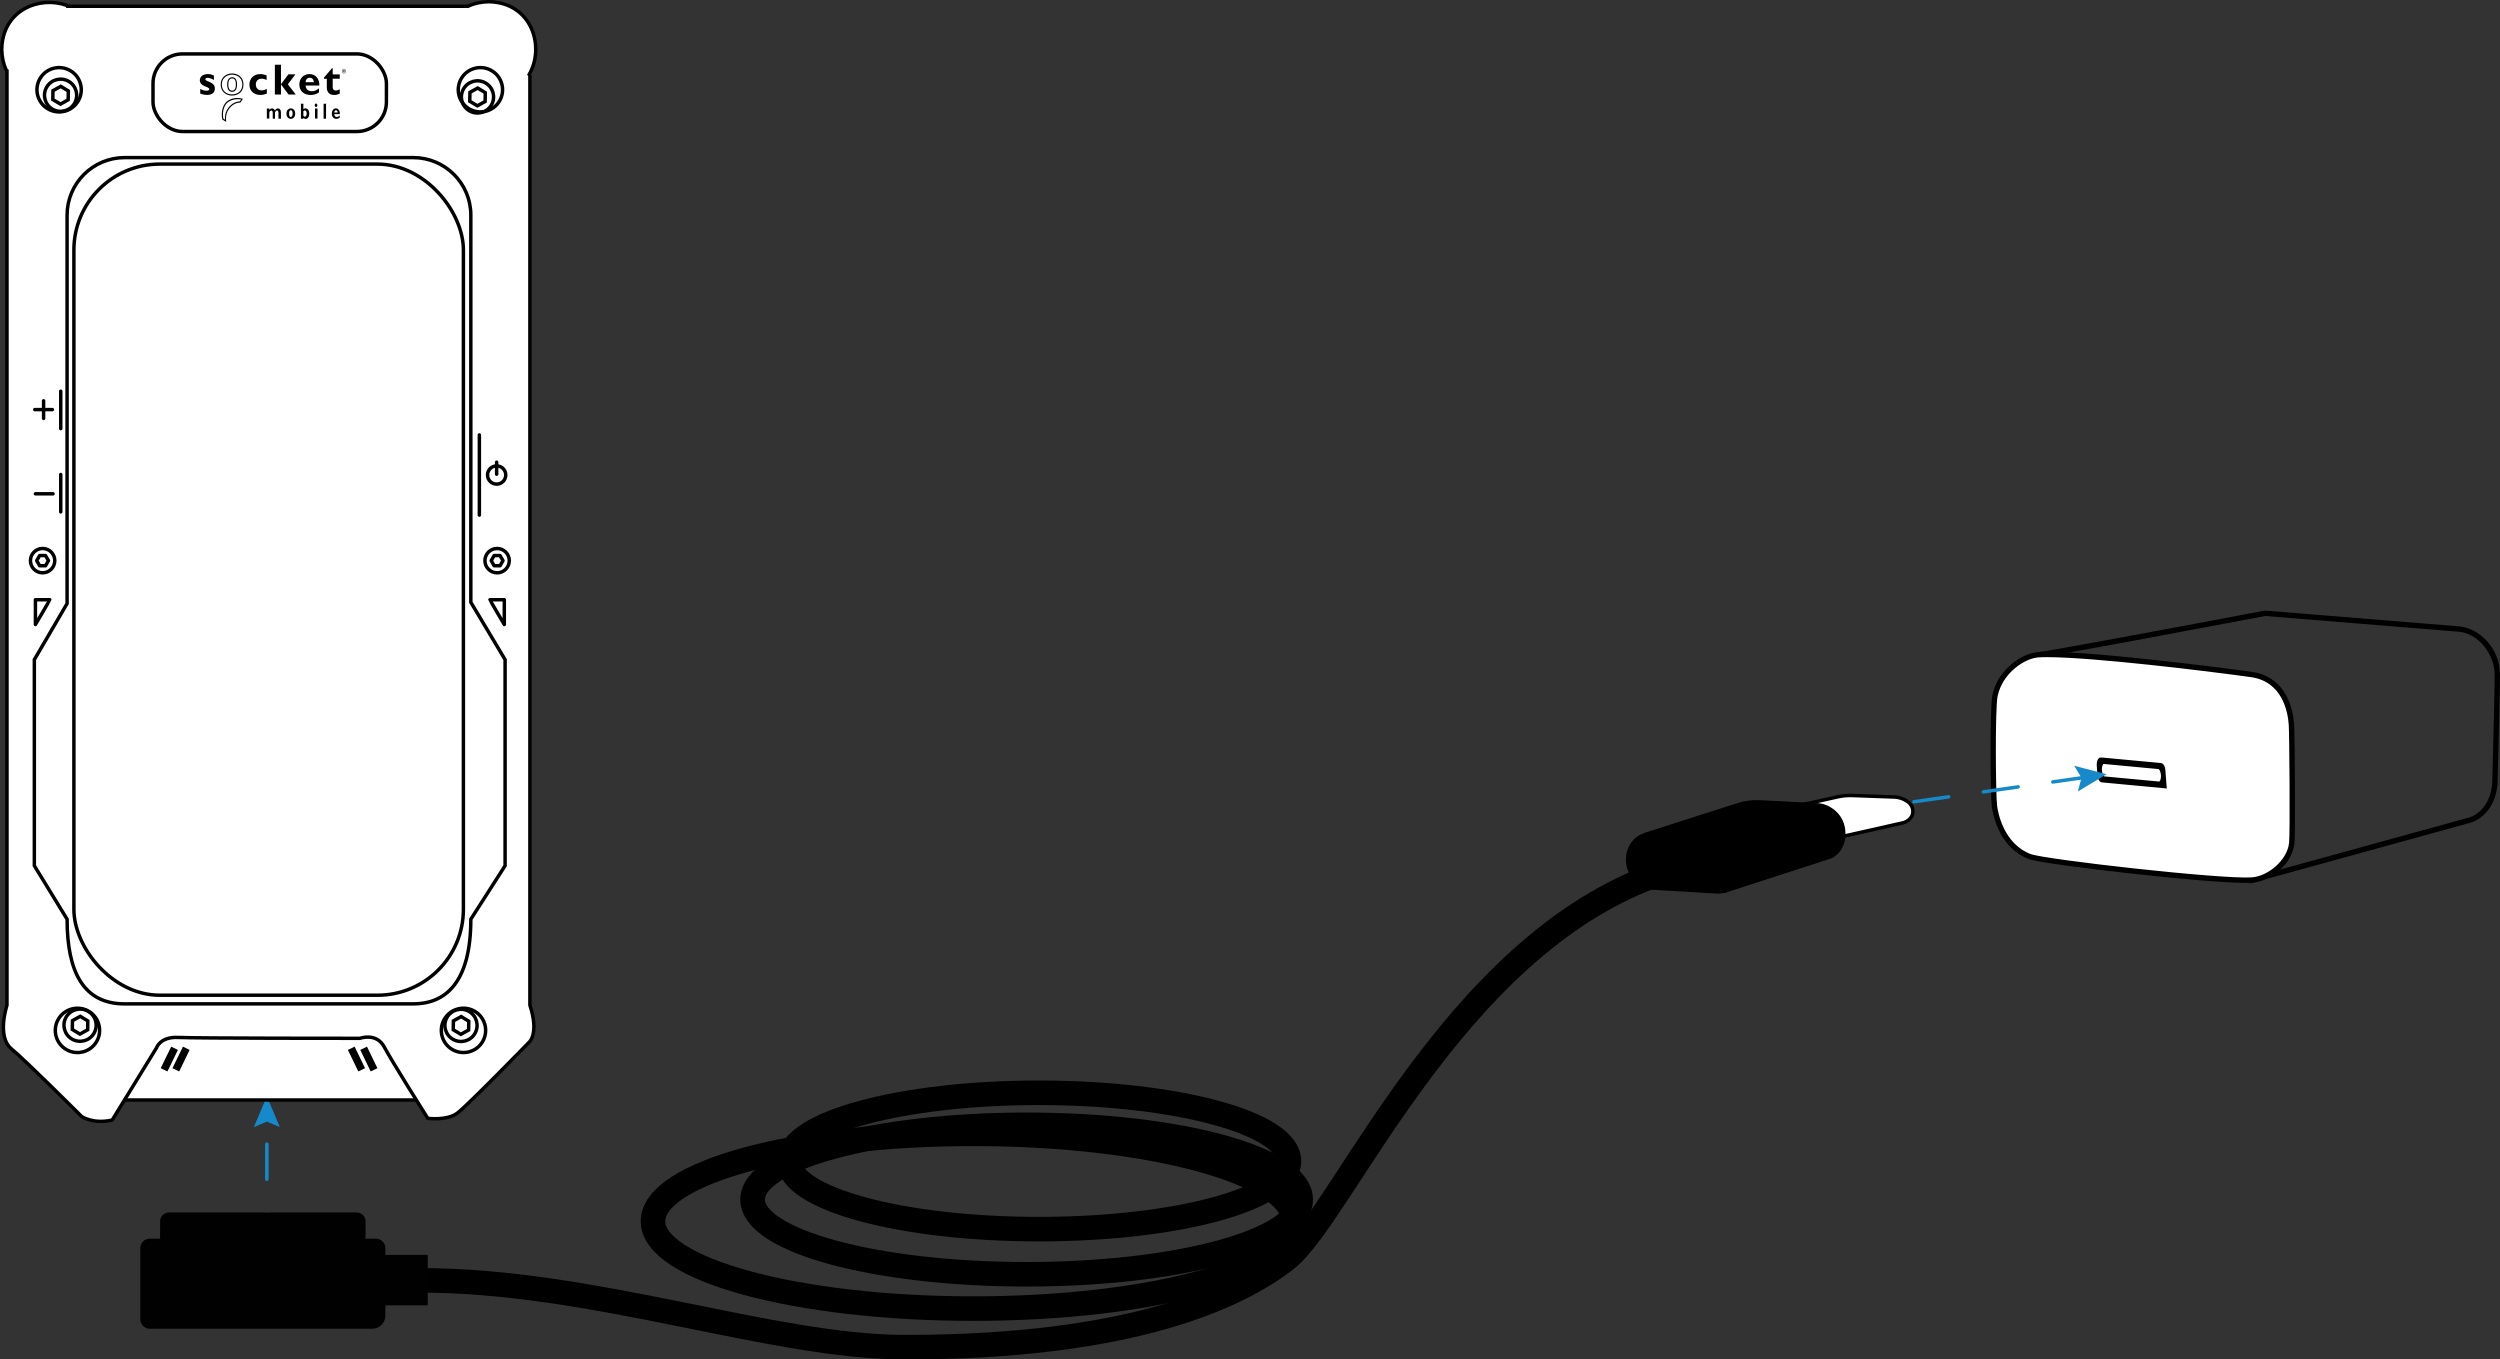 <?xml version="1.0" encoding="UTF-8"?>
<svg id="Layer_2" xmlns="http://www.w3.org/2000/svg" viewBox="0 0 712.88 387.65">
  <rect x="0" y="0" width="712.88" height="387.65" fill="#333333" stroke="none"/>
  <defs>
    <style>
      .cls-1, .cls-2, .cls-3, .cls-4, .cls-5, .cls-6, .cls-7, .cls-8, .cls-9, .cls-10, .cls-11, .cls-12 {
        stroke: #000;
      }

      .cls-1, .cls-2, .cls-7, .cls-9, .cls-13, .cls-11 {
        stroke-linecap: round;
      }

      .cls-1, .cls-3, .cls-5, .cls-6, .cls-14, .cls-15, .cls-9 {
        stroke-width: .99px;
      }

      .cls-1, .cls-4, .cls-5, .cls-6, .cls-14, .cls-15, .cls-9, .cls-13, .cls-11 {
        fill: none;
      }

      .cls-1, .cls-5, .cls-14, .cls-8, .cls-15, .cls-10, .cls-13, .cls-11, .cls-12 {
        stroke-miterlimit: 10;
      }

      .cls-16, .cls-12 {
        fill: #010101;
      }

      .cls-2, .cls-3, .cls-8 {
        fill: #fff;
      }

      .cls-2, .cls-7, .cls-9 {
        stroke-linejoin: round;
      }

      .cls-3, .cls-4, .cls-6 {
        stroke-linejoin: bevel;
      }

      .cls-4 {
        stroke-width: 2.13px;
      }

      .cls-14 {
        stroke: #010101;
      }

      .cls-15 {
        stroke: #fff;
      }

      .cls-17 {
        fill: #1589ca;
      }

      .cls-13 {
        stroke: #1589ca;
        stroke-dasharray: 10 10;
      }

      .cls-11 {
        stroke-width: 7px;
      }
    </style>
  </defs>
  <g id="Layer_1-2">
    <g>
      <line class="cls-13" x1="76.09" y1="356.26" x2="76.09" y2="318.59" />
      <polygon class="cls-17" points="79.8 321.4 76.09 319.82 72.39 321.4 76.09 312.62 79.8 321.4" />
    </g>
    <g>
      <path class="cls-3" d="M118.75,313.67H35.45v-24.09h80.11s3.18,24.21,3.18,24.09Z" />
      <path class="cls-3" d="M151.1,286.65V21.51s-.36,0-.36,0c4.82-7.94,1.03-20.81-11.36-21.02-2.15.04-4.04.45-5.67,1.16l-.16.14H18.97s.04-.27.04-.27C11.12-1.26.69,2.92.5,14.07c.04,2.24.49,4.21,1.26,5.89l.23-.06v266.75s-2.97,8.92,1.24,12.4,20.08,19.34,20.08,19.34c0,0,3.22,2.23,8.68.99l12.64-20.58s.99-3.22,6.2-2.97,51.81.25,51.81.25c0,0,4.71-1.74,6.94,2.48,2.23,4.21,12.4,20.33,12.4,20.33,0,0,5.45.74,8.43-1.49,2.97-2.23,20.58-20.33,20.58-20.33,0,0,2.73-2.48.12-10.41Z" />
      <rect class="cls-15" x="21.07" y="46.42" width="111.07" height="237" rx="24.5" ry="24.5" />
      <rect class="cls-14" x="21.07" y="46.79" width="111.07" height="237" rx="24.5" ry="24.5" />
      <path class="cls-14" d="M117.85,286.26H35.55c-11.63,0-16.42-8.91-16.42-24.15l-9.34-15.25v-58.76s9.34-15.99,9.34-15.99V61.36c0-9.07,7.35-16.42,16.42-16.42h82.29c9.07,0,16.42,7.35,16.42,16.42v110.38s9.77,16.36,9.77,16.36v58.76s-9.77,15.25-9.77,15.25c0,18.22-7.34,24.15-16.42,24.15Z" />
      <circle class="cls-14" cx="16.86" cy="25.6" r="6.32" transform="translate(-13.73 27.6) rotate(-60.38)" />
      <g>
        <circle class="cls-5" cx="17.27" cy="27.16" r="4.59" transform="translate(-14.87 28.75) rotate(-60.38)" />
        <polygon class="cls-5" points="19.44 28.46 17.23 29.69 15.06 28.39 15.1 25.86 17.32 24.63 19.48 25.93 19.44 28.46" />
      </g>
      <circle class="cls-14" cx="136.99" cy="25.6" r="6.32" transform="translate(47.03 132.03) rotate(-60.38)" />
      <g>
        <circle class="cls-5" cx="136.17" cy="27.64" r="4.59" transform="translate(44.83 132.35) rotate(-60.38)" />
        <polygon class="cls-5" points="138.34 28.94 136.12 30.17 133.95 28.87 134 26.34 136.21 25.11 138.38 26.41 138.34 28.94" />
      </g>
      <circle class="cls-14" cx="132.16" cy="293.83" r="6.32" transform="translate(-188.59 263.48) rotate(-60.38)" />
      <g>
        <circle class="cls-5" cx="131.46" cy="292.41" r="4.59" transform="translate(-187.72 262.15) rotate(-60.38)" />
        <polygon class="cls-5" points="133.63 293.71 131.41 294.94 129.24 293.64 129.29 291.11 131.5 289.88 133.67 291.19 133.63 293.71" />
      </g>
      <circle class="cls-14" cx="22.08" cy="293.83" r="6.32" transform="translate(-244.26 167.79) rotate(-60.38)" />
      <g>
        <circle class="cls-5" cx="22.83" cy="292.34" r="4.59" transform="translate(-242.59 167.69) rotate(-60.38)" />
        <polygon class="cls-5" points="25 293.64 22.79 294.87 20.62 293.57 20.66 291.04 22.87 289.81 25.04 291.11 25 293.64" />
      </g>
      <line class="cls-1" x1="10.1" y1="140.81" x2="15.12" y2="140.81" />
      <line class="cls-1" x1="9.92" y1="116.8" x2="14.93" y2="116.8" />
      <line class="cls-1" x1="12.43" y1="119.31" x2="12.43" y2="114.29" />
      <line class="cls-1" x1="17.32" y1="122.22" x2="17.32" y2="111.56" />
      <line class="cls-1" x1="136.69" y1="146.88" x2="136.69" y2="124.02" />
      <line class="cls-1" x1="17.32" y1="145.96" x2="17.32" y2="135.3" />
      <circle class="cls-5" cx="141.62" cy="135.45" r="2.6" />
      <line class="cls-1" x1="141.62" y1="131.8" x2="141.62" y2="135.22" />
      <path class="cls-9" d="M14.19,171.01h-4.09s0,7.07,0,7.07c0,0,4.09-6.88,4.09-7.07Z" />
      <path class="cls-9" d="M139.71,171.01h4.09s0,7.07,0,7.07c0,0-4.09-6.88-4.09-7.07Z" />
      <line class="cls-4" x1="49.77" y1="298.92" x2="46.79" y2="305.06" />
      <line class="cls-4" x1="53.12" y1="298.92" x2="50.14" y2="305.06" />
      <line class="cls-4" x1="100.16" y1="298.92" x2="103.13" y2="305.06" />
      <line class="cls-4" x1="103.69" y1="298.92" x2="106.66" y2="305.06" />
      <rect class="cls-6" x="43.63" y="15.37" width="66.56" height="22.13" rx="8.42" ry="8.42" />
      <g>
        <path class="cls-16" d="M61,22.82c-.75-.48-1.48-.63-1.82-.63-.23,0-.62.05-.62.45,0,.63,2.71.66,2.71,2.57,0,1.19-.8,1.86-2.23,1.86-.88,0-1.72-.28-1.95-.42v-1.27c.56.25,1.11.49,1.77.49.51,0,.83-.16.83-.42,0-.83-2.71-.69-2.71-2.56,0-1.06.91-1.76,2.26-1.76.69,0,1.2.12,1.76.42v1.28Z" />
        <path class="cls-16" d="M76.09,26.69c-.65.26-1.23.39-1.81.39-1.92,0-3.16-1.17-3.16-2.96s1.29-3,3.09-3c.56,0,1.27.15,1.82.37v1.34c-.44-.25-.96-.39-1.39-.39-1.03,0-1.69.65-1.69,1.65s.65,1.69,1.64,1.69c.41,0,.78-.1,1.5-.4v1.29Z" />
        <path class="cls-16" d="M80.11,24.05h-.02s2.13-2.85,2.13-2.85h2.01s-2.14,2.84-2.14,2.84l2.24,2.91h-2.05s-2.14-2.85-2.14-2.85h-.02s0,2.85,0,2.85h-1.74v-8.49s1.74,0,1.74,0v5.58Z" />
        <path class="cls-16" d="M87.13,23.43c.07-.8.51-1.26,1.19-1.26s1.11.47,1.19,1.26h-2.37ZM90.97,25.19c-.81.61-1.34.82-2.03.82-1.08,0-1.74-.6-1.8-1.62h3.92c.08-2.09-1.23-3.27-2.82-3.27-1.68,0-2.88,1.24-2.88,3s1.25,2.96,3.17,2.96c.43,0,1.46,0,2.44-.76v-1.13Z" />
        <path class="cls-16" d="M96.88,22.46h-2.01s0,2.41,0,2.41c0,.57.31.94.85.94.36,0,.7-.09,1.16-.34v1.25c-.6.26-1.05.36-1.58.36-1.13,0-2.11-.55-2.11-2.15v-2.46h-.81v-.34s2.28-2.68,2.28-2.68h.21v1.77h2.01v1.25Z" />
        <g>
          <path class="cls-16" d="M66.19,27.26c-1.92,0-3.26-1.3-3.26-3.16,0-2.16,1.69-3.15,3.26-3.15.79,0,1.57.26,2.14.7.72.57,1.1,1.42,1.1,2.46s-.4,1.92-1.15,2.48c-.81.6-1.73.66-2.09.66ZM66.19,21.29c-1.41,0-2.94.88-2.94,2.81,0,1.68,1.18,2.82,2.94,2.82,1.08,0,2.91-.59,2.91-2.8,0-2.23-1.83-2.82-2.91-2.82ZM66.19,26.19c-.53,0-1.42-.27-1.42-2.09s.99-2.08,1.42-2.08c.9,0,1.4.72,1.4,2.04,0,1.85-.88,2.13-1.4,2.13ZM66.19,22.36c-.71,0-1.09.62-1.09,1.74s.37,1.75,1.09,1.75c.89,0,1.07-.97,1.07-1.79,0-1.13-.36-1.7-1.07-1.7Z" />
          <path class="cls-16" d="M64.52,34.76l-1.11-.66-.02-.07c-.41-1.77.02-3.76,1.04-4.84.75-.78,1.97-1.25,3.28-1.25.45,0,.89.06,1.32.17l.23.06-.69,1.07h-.08c-1.12.06-1.94.44-2.74,1.28-1.03,1.09-1.42,2.3-1.27,3.93l.03.33ZM63.7,33.87l.45.27c-.08-1.58.35-2.78,1.38-3.88.84-.87,1.73-1.3,2.88-1.37l.33-.51c-.33-.07-.67-.1-1.01-.1-1.22,0-2.36.43-3.05,1.15-.94.98-1.33,2.8-.97,4.44Z" />
        </g>
        <g>
          <path class="cls-16" d="M76.8,30.94v.4c.24-.29.49-.43.77-.43.38,0,.65.2.8.61.27-.41.56-.61.87-.61.26,0,.46.1.63.3.16.2.24.46.24.79v1.85s-.71,0-.71,0v-1.69c0-.2-.04-.36-.11-.47-.07-.11-.18-.17-.31-.17-.21,0-.39.16-.56.49v1.84s-.65,0-.65,0v-1.7c0-.2-.04-.36-.12-.46-.08-.11-.18-.16-.31-.16-.19,0-.37.13-.54.4v1.87s-.71,0-.71,0v-2.85s.71,0,.71,0Z" />
          <path class="cls-16" d="M82.93,30.9c.34,0,.64.13.88.4.24.26.36.63.36,1.1s-.12.84-.37,1.1c-.24.26-.53.39-.87.39-.37,0-.66-.14-.9-.42-.23-.28-.35-.64-.35-1.08s.12-.81.36-1.08c.24-.27.53-.41.89-.41ZM82.93,33.35c.33,0,.5-.33.5-.98s-.17-.94-.5-.94c-.16,0-.28.08-.37.25-.09.16-.13.4-.13.71,0,.64.17.96.51.96Z" />
          <path class="cls-16" d="M86.51,29.58v1.54c.19-.15.38-.22.58-.22.32,0,.59.14.79.42.2.28.31.64.31,1.08s-.1.81-.29,1.09c-.2.28-.45.42-.75.42-.22,0-.43-.09-.63-.28v.22s-.71,0-.71,0v-4.27s.71,0,.71,0ZM86.51,31.7v1.33c.14.16.28.24.41.24.16,0,.29-.08.39-.24.09-.16.14-.38.14-.67s-.05-.49-.15-.64c-.1-.15-.23-.23-.39-.23-.13,0-.26.07-.4.2Z" />
          <path class="cls-16" d="M89.74,30.02c0-.14.04-.26.11-.35.07-.1.16-.15.27-.15s.2.05.27.15c.07.1.11.22.11.35s-.04.25-.11.35c-.07.1-.16.15-.27.15s-.19-.05-.27-.15c-.07-.1-.11-.22-.11-.35ZM90.53,30.94v2.85s-.71,0-.71,0v-2.85s.71,0,.71,0Z" />
          <path class="cls-16" d="M92.98,29.58v4.27s-.71,0-.71,0v-4.27s.71,0,.71,0Z" />
          <path class="cls-16" d="M96.88,32.94v.57c-.26.25-.59.38-.98.38s-.7-.14-.93-.41c-.23-.27-.35-.63-.35-1.08s.11-.8.33-1.08c.22-.28.49-.42.83-.42s.62.15.83.45c.22.3.32.7.3,1.19h-1.58c.01.26.08.46.21.6.13.14.3.21.51.21.26,0,.53-.14.82-.41ZM95.32,32.08h.96c-.04-.42-.2-.63-.48-.63s-.44.21-.48.63Z" />
        </g>
        <path class="cls-16" d="M98.08,19.72c.32,0,.57.27.57.61s-.25.61-.57.61-.58-.27-.58-.61.26-.61.58-.61h0ZM98.08,19.84c-.26,0-.47.23-.47.52s.21.52.47.52c.26,0,.47-.23.47-.52s-.21-.52-.47-.52h0ZM97.97,20.69h-.11v-.68c.06,0,.11-.02.19-.02.1,0,.17.02.21.05.04.03.06.08.06.14,0,.09-.06.14-.13.17v.02c.06.01.1.06.11.16.02.1.03.14.04.16h-.11s-.03-.08-.04-.17c-.02-.08-.06-.12-.14-.12h-.07s0,.28,0,.28ZM97.97,20.29h.08c.09,0,.16-.03.16-.12,0-.06-.04-.12-.16-.12-.03,0-.06,0-.08,0v.23Z" />
      </g>
      <circle class="cls-9" cx="12.15" cy="159.87" r="3.47" />
      <polygon class="cls-9" points="12.98 158.42 11.31 158.42 10.47 159.87 11.31 161.32 12.98 161.32 13.82 159.87 12.98 158.42" />
      <circle class="cls-9" cx="141.75" cy="159.87" r="3.47" />
      <polygon class="cls-9" points="142.59 158.42 140.91 158.42 140.07 159.87 140.91 161.32 142.59 161.32 143.43 159.87 142.59 158.42" />
    </g>
    <g>
      <path class="cls-12" d="M642.29,251.19l-.14-.51,62.4-17.18c6.51-2.54,6.62-10.31,6.62-10.38.02-1,.09-3.7.18-7.13.21-8.26.54-20.75.5-23.83-.07-5.48-4.47-11.96-10.69-12.52l-55.22-4.49c-64.36,12.19-64.74,11.86-64.87,11.75l-.1-.08v-.13h.53-.26l.05-.26s.02,0,.02,0c1.71,0,42.91-7.71,64.57-11.82h.03s.03,0,.03,0l55.26,4.5c5.33.47,11.08,5.83,11.17,13.04.03,3.09-.29,15.58-.5,23.85-.09,3.43-.16,6.14-.18,7.13,0,.08-.08,8.19-6.98,10.88l-62.43,17.2Z" />
      <g>
        <path class="cls-8" d="M568.89,198.32c-.79,3.7-.52,28.68-.18,31.46.35,2.82,2.29,11.46,10.05,14.46,4.01,1.55,54.39,7.35,63.46,6.7,4.85-.35,10.66-5.02,11.28-10.49.31-2.77.1-31.11-.09-33.84-.11-1.58-.79-12.78-11.46-14.28-9.9-1.39-49.18-6.35-60.73-5.64-3.81.23-10.76,4.28-12.34,11.63" />
        <path class="cls-12" d="M640.43,251.26c-6.17,0-20.06-1.28-31.87-2.58-13.22-1.45-27.74-3.36-29.9-4.19-8.38-3.24-9.98-12.79-10.21-14.67-.38-3.02-.6-27.9.18-31.55l.26.06-.26-.06c1.55-7.22,8.42-11.59,12.58-11.84,11.81-.72,51.57,4.35,60.78,5.64,9.72,1.37,11.41,10.58,11.68,14.47.17,2.43.42,31.01.09,33.94-.64,5.7-6.62,10.36-11.53,10.72-.49.03-1.09.05-1.8.05M583.79,186.89c-.96,0-1.81.02-2.55.07-3.99.24-10.6,4.45-12.1,11.42-.78,3.63-.55,28.38-.17,31.38.23,1.83,1.78,11.11,9.88,14.24,4.14,1.6,54.74,7.3,63.34,6.68,4.61-.33,10.43-4.88,11.04-10.25.33-2.92.08-31.42-.09-33.8-.27-3.82-1.89-12.72-11.23-14.04-11.55-1.62-44.84-5.7-58.13-5.7" />
      </g>
      <path class="cls-12" d="M617.31,224.28l-.21-.02-17.7-1.66c-.4-.04-.74-.69-.8-1.52l-.21-2.86c-.07-.97.27-1.77.73-1.73l17.04,1.59c.4.04.74.69.8,1.52l.35,4.67ZM599.99,221.89l15.68,1.47c.64.06,1.12-1.07,1.02-2.42-.09-1.16-.57-2.07-1.12-2.13l-15.68-1.47c-.64-.06-1.12,1.07-1.02,2.42.09,1.16.57,2.07,1.12,2.13" />
    </g>
    <g>
      <g>
        <path class="cls-2" d="M521.24,239.44l21.58-4.85s2.66-.75,2.64-3.28c-.03-2.66-3.12-3.88-5.05-4.03-.05,0,0,0,0,0l-12.15-.44c-1.44-.05-2.87.08-4.28.39l-18.74,4.17,16.01,8.04Z" />
        <path class="cls-8" d="M519.62,239.56l-13.12-.54c-2.79-.11-5.05-1.92-5.05-4.03h0c0-2.11,2.26-3.73,5.05-3.61l13.12.54c2.79.11,5.05,1.92,5.05,4.03h0c0,2.11-2.26,3.73-5.05,3.61Z" />
      </g>
      <g>
        <path class="cls-7" d="M491.84,254.08l30.21-9.79s3.73-1.52,3.69-6.62c-.04-5.36-4.37-7.83-7.07-8.13-.06,0,0,0,0,0l-17-.88c-2.01-.1-4.02.16-5.99.79l-26.23,8.4,22.4,16.22Z" />
        <path class="cls-10" d="M489.57,254.31l-18.37-1.09c-3.91-.23-7.07-3.87-7.07-8.13h0c0-4.26,3.17-7.52,7.07-7.29l18.37,1.09c3.91.23,7.07,3.87,7.07,8.13h0c0,4.26-3.17,7.52-7.07,7.29Z" />
      </g>
    </g>
    <g>
      <path class="cls-11" d="M480.13,247.02c-63.44,16.51-96.73,99.1-113.41,112.11-13.8,10.76-44.35,25.02-108.52,25.02-38.25,0-88.72-19.11-138.72-19.06" />
      <ellipse class="cls-11" cx="292.75" cy="342.05" rx="78.15" ry="21.31" />
      <ellipse class="cls-11" cx="296.27" cy="331.05" rx="71.28" ry="19.44" />
      <ellipse class="cls-11" cx="277.56" cy="348.23" rx="91.36" ry="24.92" />
    </g>
    <g>
      <line class="cls-13" x1="545.77" y1="228.63" x2="594.77" y2="221.63" />
      <polygon class="cls-17" points="592.51 225.69 593.54 221.8 591.46 218.36 600.68 220.78 592.51 225.69" />
    </g>
    <g>
      <polygon class="cls-16" points="121.97 372.22 107.58 372.22 107.58 357.83 121.97 357.83 121.97 365.02 121.97 372.22" />
      <path class="cls-16" d="M100.44,356.29h-52.24c-1.41,0-2.55-1.14-2.55-2.55v-5.45c0-1.41,1.14-2.55,2.55-2.55h53.49c1.41,0,2.55,1.14,2.55,2.55v4.19c0,2.1-1.7,3.8-3.8,3.8" />
      <path class="cls-16" d="M106.14,378.89h-63.43c-1.5,0-2.71-1.21-2.71-2.71v-20.27c0-1.5,1.21-2.71,2.71-2.71h64.47c1.5,0,2.71,1.21,2.71,2.71v19.23c0,2.07-1.68,3.75-3.75,3.75" />
    </g>
  </g>
</svg>